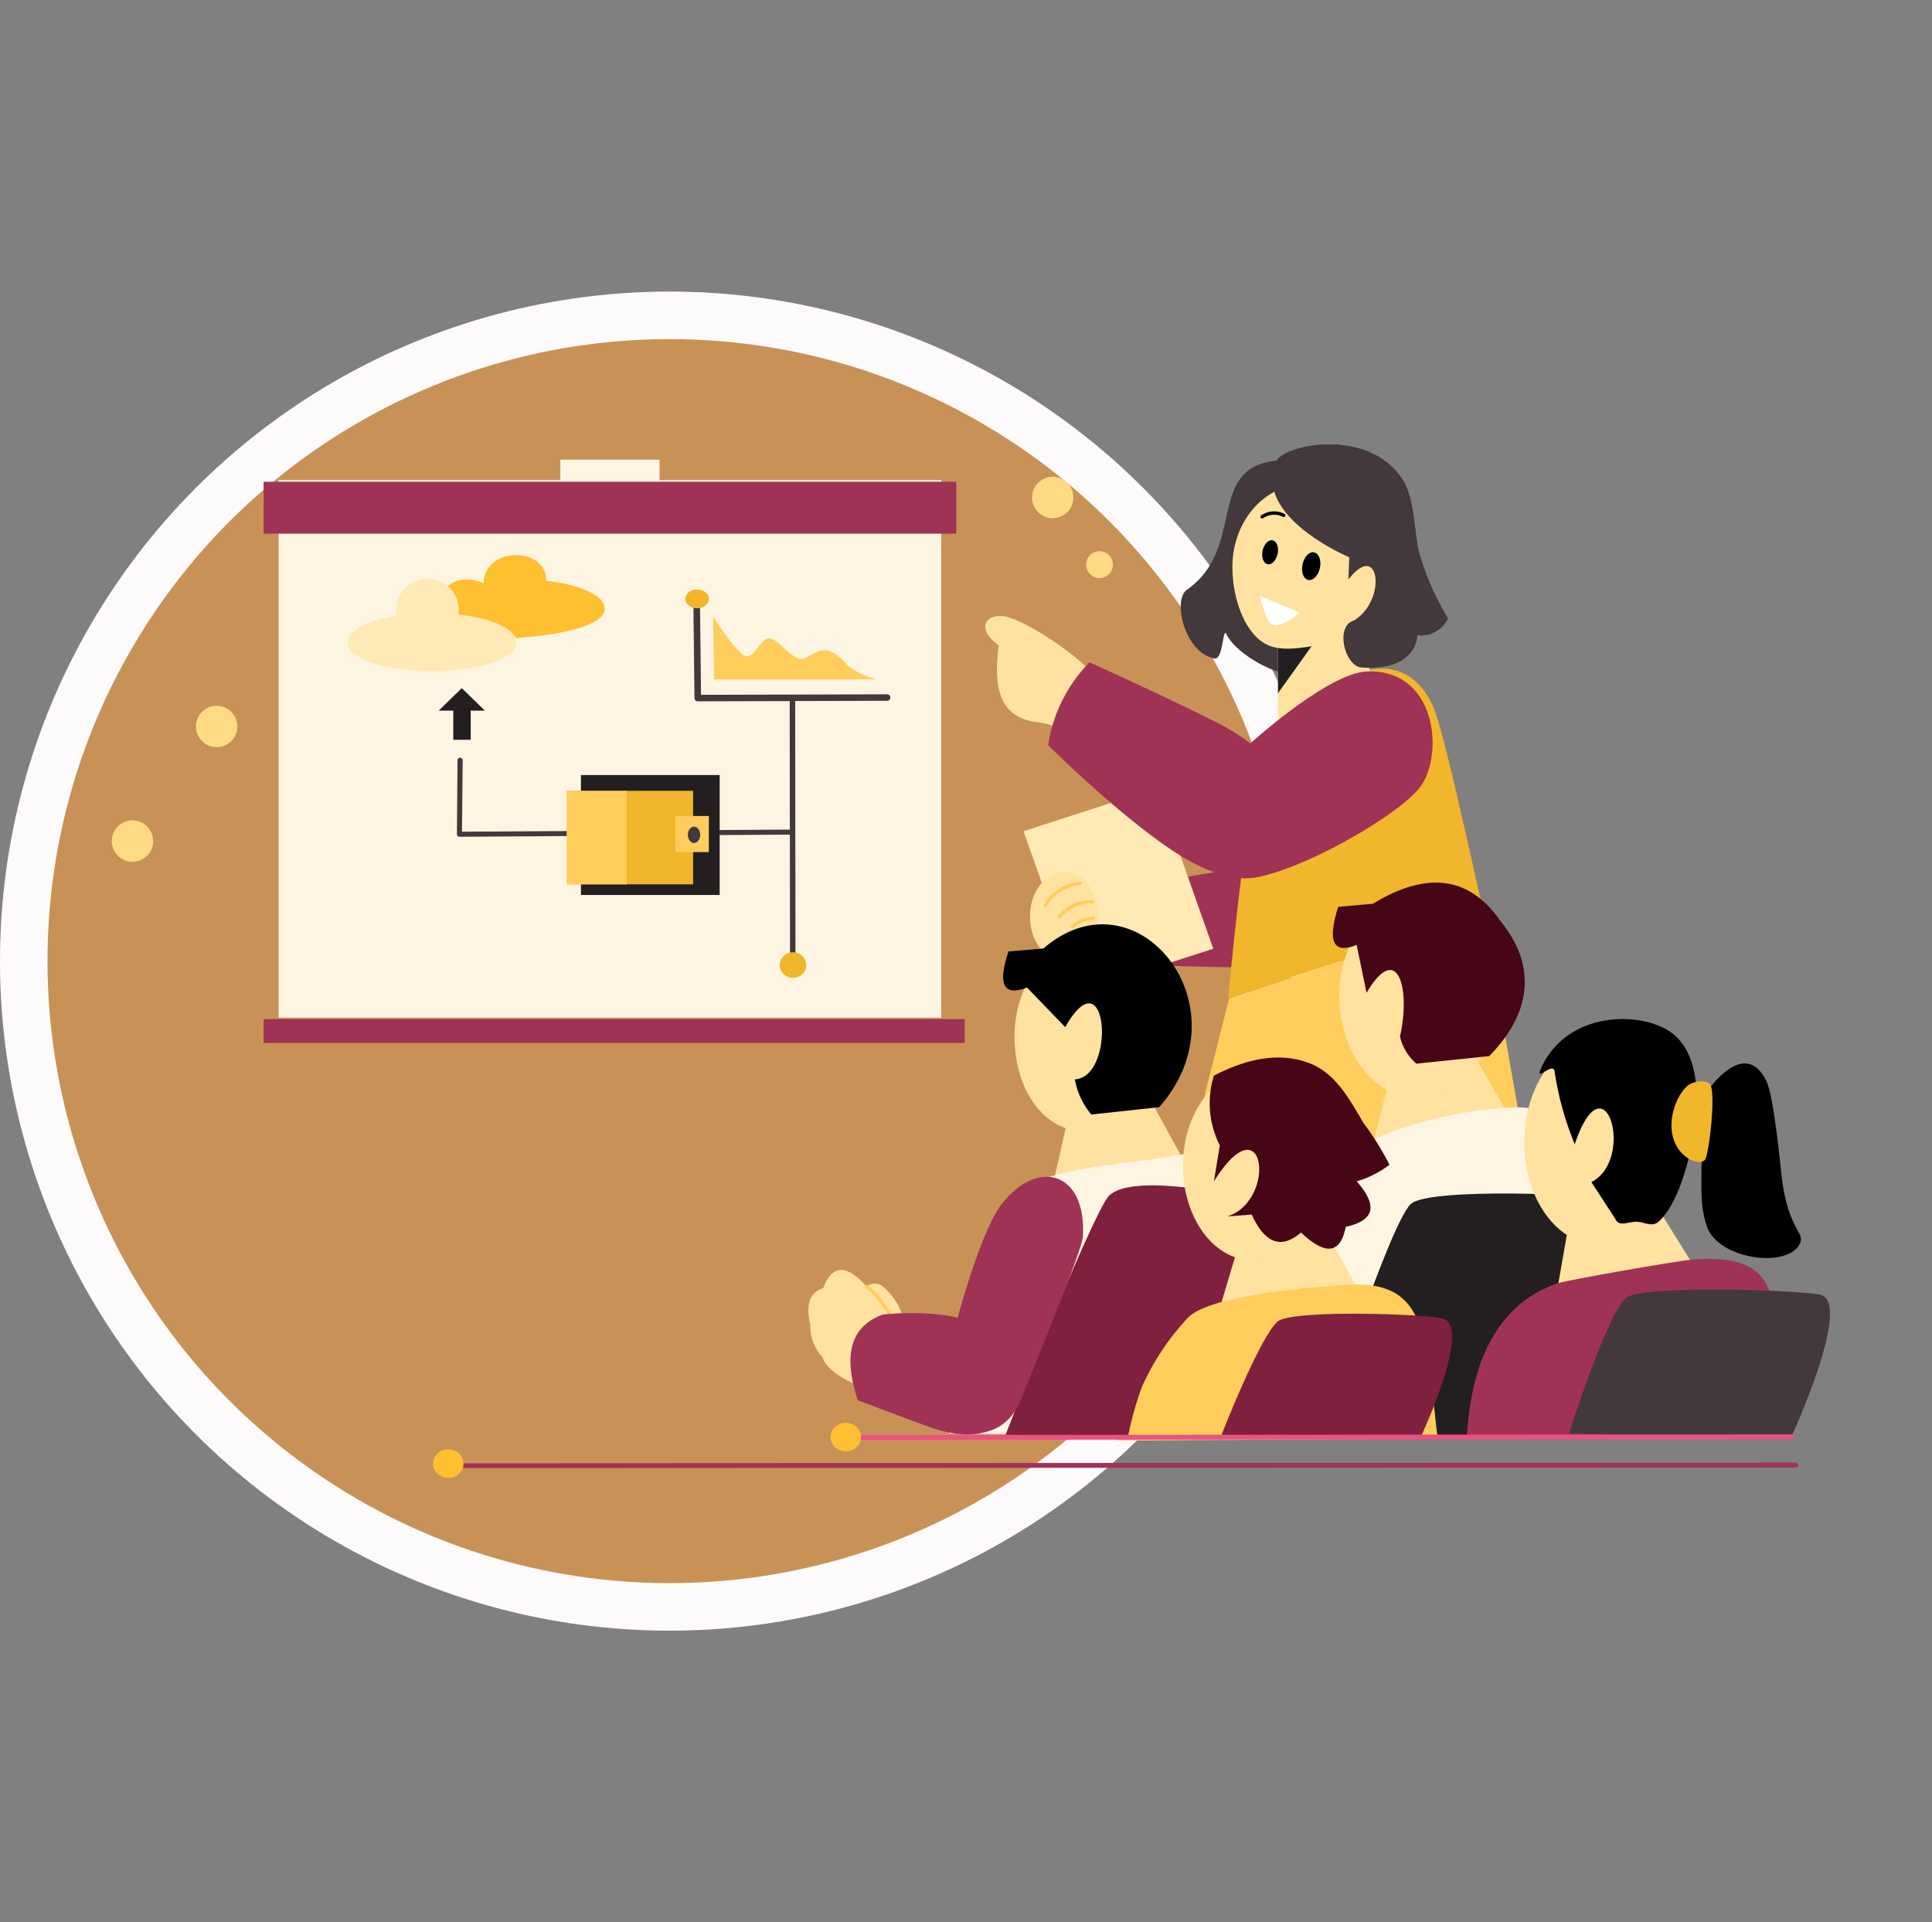 <svg xmlns="http://www.w3.org/2000/svg" width="162.655" height="161.83" viewBox="0 0 162.655 161.83"><rect x="0" y="0" width="162.655" height="161.83" fill="#808080" stroke="none"/><g id="Seminars_Icon" data-name="Seminars Icon" transform="translate(-1100.081 -1358.29)"><g id="Ellipse_39" data-name="Ellipse 39" transform="translate(1100.081 1382.839)" fill="#c89257" stroke="#fcfafa" stroke-width="4"><circle cx="56.366" cy="56.366" r="56.366" stroke="none"></circle><circle cx="56.366" cy="56.366" r="54.366" fill="none"></circle></g><g id="cyber-security-seminar" transform="translate(1100.906 1358.29)"><path id="Path_7000" data-name="Path 7000" d="M0,0H161.83V161.83H0Z" fill="none" fill-rule="evenodd"></path><path id="Path_7001" data-name="Path 7001" d="M759.659,1346.744c2.67-.487,15.955-2.887,17.247-2.7,6.929,1.015,4.7,6.833,2.49,8.469-1.478,1.093-21.853-.054-22.2-.054-1.594,0-2.888-1.686-2.888-3.762s1.294-3.762,2.888-3.762A2.835,2.835,0,0,1,759.659,1346.744Zm-52.918,48.387,112.045-.053a.2.2,0,0,0,0-.406l-112.045.053a.2.2,0,0,0,0,.406Z" transform="translate(-668.425 -1271.535)" fill="#a03355" fill-rule="evenodd"></path><ellipse id="Ellipse_19" data-name="Ellipse 19" cx="1.281" cy="1.203" rx="1.281" ry="1.203" transform="translate(35.631 122.014)" fill="#fec030"></ellipse><path id="Path_7002" data-name="Path 7002" d="M859.237,717.449h8.353v1.815h-8.353Z" transform="translate(-812.887 -678.747)" fill="#fdf5e2" fill-rule="evenodd"></path><path id="Path_7003" data-name="Path 7003" d="M419.573,749.27H475.36v45.263H419.573Z" transform="translate(-396.94 -708.852)" fill="#fdf5e2" fill-rule="evenodd"></path><path id="Path_7004" data-name="Path 7004" d="M725.841,960.722l-27.6.179.057-6.031a.217.217,0,0,0-.433.014l-.05,6.238a.215.215,0,0,0,.219.206l27.81-.181.012,10.442a.231.231,0,0,0,.462,0l-.026-21.689,7.725-.02a.273.273,0,1,0,0-.545l-15.651.041-.086-7.427a.278.278,0,0,0-.555.006l.089,7.7a.275.275,0,0,0,.278.269l7.739-.02Z" transform="translate(-660.171 -890.882)" fill="#43383b" fill-rule="evenodd"></path><path id="Path_7005" data-name="Path 7005" d="M670.636,1075.858h-1.229l1.944-1.892,1.944,1.892H672.1v2.457h-1.467Zm10.746,5.424h11.68v10.094h-11.68Z" transform="translate(-633.298 -1016.032)" fill="#231f20" fill-rule="evenodd"></path><path id="Path_7006" data-name="Path 7006" d="M869.7,1234.22h10.613v7.871H869.7Z" transform="translate(-822.786 -1167.642)" fill="#f1b62c" fill-rule="evenodd"></path><path id="Path_7007" data-name="Path 7007" d="M869.122,976.8h5.052v7.871h-5.052Zm26.115-9.382a6.592,6.592,0,0,1-2.489-1.2c-2.276-2.671-3.01-.193-4.107-.569-.948-.325-1.724-1.649-2.475-1.685s-1.248,1.778-2.03,1.472-2.688-3.318-2.688-3.318l.089,5.3Zm-16.954,11.5h2.809v3.041h-2.809Z" transform="translate(-822.239 -910.22)" fill="#fecd5b" fill-rule="evenodd"></path><ellipse id="Ellipse_20" data-name="Ellipse 20" cx="0.52" cy="0.69" rx="0.52" ry="0.69" transform="translate(57.085 69.593)" fill="#43383b"></ellipse><path id="Path_7008" data-name="Path 7008" d="M396.092,751.918h58.32v4.368h-58.32Zm0,45.233h59.027v2.011H396.092Z" transform="translate(-374.726 -711.357)" fill="#a03355" fill-rule="evenodd"></path><path id="Path_7009" data-name="Path 7009" d="M668.1,868.77c-.013-3.138,5.317-3.159,5.265-.231,2.856.32,4.923,1.246,4.923,2.336,0,1.356-3.207,2.154-7.13,2.457-2.841.219-5.42-.055-6.544-1.03a1.6,1.6,0,0,1-.586-1.426,2.774,2.774,0,0,1,1.622-2.249A2.981,2.981,0,0,1,668.1,868.77Z" transform="translate(-628.203 -819.643)" fill="#fec030" fill-rule="evenodd"></path><ellipse id="Ellipse_21" data-name="Ellipse 21" cx="1.121" cy="1.076" rx="1.121" ry="1.076" transform="translate(64.818 80.171)" fill="#f1b62c"></ellipse><ellipse id="Ellipse_22" data-name="Ellipse 22" cx="0.994" cy="0.794" rx="0.994" ry="0.794" transform="translate(56.871 49.623)" fill="#f1b62c"></ellipse><path id="Path_7010" data-name="Path 7010" d="M530.978,905.715a2.562,2.562,0,0,1-.06-.553,2.62,2.62,0,0,1,5.239,0,2.568,2.568,0,0,1-.041.456c2.856.321,4.923,1.246,4.923,2.336,0,1.356-3.195,2.457-7.13,2.457s-7.13-1.1-7.13-2.457C526.78,906.959,528.5,906.1,530.978,905.715Z" transform="translate(-498.364 -853.886)" fill="#ffe9b5" fill-rule="evenodd"></path><ellipse id="Ellipse_23" data-name="Ellipse 23" cx="1.742" cy="1.742" rx="1.742" ry="1.742" transform="translate(15.677 59.421)" fill="#ffda85"></ellipse><circle id="Ellipse_24" data-name="Ellipse 24" cx="1.742" cy="1.742" r="1.742" transform="translate(8.585 69.068)" fill="#ffda85"></circle><path id="Path_7011" data-name="Path 7011" d="M1835.548,694.866c.884-1.373,7.535-2.742,10.489,1.435,1.052,1.487,1.035,3.753,1.4,5.908.4,2.384,1.174,4.64,2.244,5.735.305.312-2.517.8-2.58,1.414-.059.587-.116,3.121-3.58,2.827-.764-.065-3.355,1.131-6.234.831-2.543-.266-5.349-2.183-5.964-3.532-.32-.7-.255,2.185-1.01,2.041-2.541-.486-3.542-4.935-2.323-5.782,5.053-3.514,1.524-10.275,7.559-10.877Z" transform="translate(-1728.892 -656.092)" fill="#43383b" fill-rule="evenodd"></path><path id="Path_7012" data-name="Path 7012" d="M1923.181,1064.116s-3.181-14.729-4.112-17.117c-3.186-8.169-13.2-.8-15.155,6.81-1.026,4-2.242,17.342-2.242,17.342Z" transform="translate(-1799.091 -987.139)" fill="#f1b62c" fill-rule="evenodd"></path><path id="Path_7013" data-name="Path 7013" d="M1759.2,1426.03l-21.428,7.108-9.431,37.252,38.6-.252Z" transform="translate(-1635.112 -1349.105)" fill="#fecd5b" fill-rule="evenodd"></path><circle id="Ellipse_25" data-name="Ellipse 25" cx="1.742" cy="1.742" r="1.742" transform="translate(86.063 40.138)" fill="#ffda85"></circle><ellipse id="Ellipse_26" data-name="Ellipse 26" cx="1.129" cy="1.13" rx="1.129" ry="1.13" transform="translate(90.613 46.405)" fill="#ffda85"></ellipse><path id="Path_7014" data-name="Path 7014" d="M1531.489,936.97c-1.014-1.458-5.844-4.738-7.557-4.92-1.576-.168-2.248,1.118-.373,2.459-.455,3.478.036,5.832,2.8,6.4a9.726,9.726,0,0,1,2.345.562C1531.311,942.621,1533.532,939.907,1531.489,936.97Zm21.427-6.608-5.851,3.155v8.573l8.6-2.648Z" transform="translate(-1440.298 -880.175)" fill="#ffe29f" fill-rule="evenodd"></path><path id="Path_7015" data-name="Path 7015" d="M1985.087,930.362l-5.851,3.155v5.02Z" transform="translate(-1872.469 -880.175)" fill="#231f20" fill-rule="evenodd"></path><path id="Path_7016" data-name="Path 7016" d="M1914.352,754.932c3.527,0,6.391,3.143,6.391,7.015s-2.9,6.248-6.391,6.736c-1.494.209-2.929.3-4.018-.649-1.482-1.285-2.224-3.855-2.224-6.087C1908.11,758.075,1910.824,754.932,1914.352,754.932Zm12.96,46.1-5.9,3.681-1.664,6.605,12.932-.946Z" transform="translate(-1805.18 -714.209)" fill="#ffe29f" fill-rule="evenodd"></path><path id="Path_7017" data-name="Path 7017" d="M1593.268,1230.15l-11.2,3.619,4.777,13.513,11.2-3.619Z" transform="translate(-1496.722 -1163.792)" fill="#ffe9b5" fill-rule="evenodd"></path><path id="Path_7018" data-name="Path 7018" d="M1632.1,1050.24c10.017,5.822,13.845-5.837,2.577-11.5-4.815-2.42-10.736-5.073-10.736-5.073a12.664,12.664,0,0,0-3.478,6.978S1627.321,1047.465,1632.1,1050.24Z" transform="translate(-1533.045 -977.907)" fill="#a03355" fill-rule="evenodd"></path><path id="Path_7019" data-name="Path 7019" d="M1874.941,1047.813c-2.965.105-8.809,4.995-11.224,7.358-3.413,3.338-3.673,8.252.031,9.9,2.72,1.206,13.7-4.828,15.693-7.568S1880.779,1047.606,1874.941,1047.813Z" transform="translate(-1760.671 -991.286)" fill="#a03355" fill-rule="evenodd"></path><path id="Path_7020" data-name="Path 7020" d="M2017.058,1745.993c-.29-11.378-.443-18.292-7.761-17.806-4.775.317-9.52,1.687-11.764,2.986a15.285,15.285,0,0,0-5.826,7.175c-.494,1.342-.787,5.793-1.117,7.469Z" transform="translate(-1883.211 -1634.94)" fill="#fdf5e2" fill-rule="evenodd"></path><ellipse id="Ellipse_27" data-name="Ellipse 27" cx="6.636" cy="8.6" rx="6.636" ry="8.6" transform="translate(111.937 75.275)" fill="#ffe29f"></ellipse><path id="Path_7021" data-name="Path 7021" d="M2079.057,1380.677c-2.551-3.683-6.093-4.276-10.732-1.444l-2.921.26c-.846,2.693-.585,4.068,1.552,3.207l.834,4.029c2.613-4.411,3.736-.369,2.814,3.687a4.343,4.343,0,0,0,1.381,2.28l6.131-.635C2081.708,1388.4,2082.126,1384.433,2079.057,1380.677Z" transform="translate(-1953.566 -1303.148)" fill="#470616" fill-rule="evenodd"></path><path id="Path_7022" data-name="Path 7022" d="M1272.605,1630.27l-4.345,5.942-2.1,9.274,13.281-2.716Zm-21.269,28.827c1.4.048,3.2-4.213,3.119-5.152a5.236,5.236,0,0,0-1.949-3.4,1.1,1.1,0,0,0-1.26.1c-1.232-1.422-2.772-2.322-3.65.142-1.143.332-1.485,1.37-1.089,3.057a3.82,3.82,0,0,0,1.05,2.764C1247.8,1657.75,1250.278,1659.06,1251.336,1659.1Z" transform="translate(-1179.116 -1542.328)" fill="#ffe29f" fill-rule="evenodd"></path><path id="Path_7023" data-name="Path 7023" d="M1337.764,2010.162a8.559,8.559,0,0,0-1.52-3.24,5.365,5.365,0,0,0-1.45-1.555.14.14,0,0,0-.129.249,5.085,5.085,0,0,1,1.348,1.466,8.249,8.249,0,0,1,1.47,3.1.14.14,0,0,0,.28-.018Z" transform="translate(-1262.601 -1897.177)" fill="#fecd5b" fill-rule="evenodd"></path><path id="Path_7024" data-name="Path 7024" d="M2070.718,1863.239c-1.129-.506-15.584-1.11-17.038.324-1.862,1.836-7.564,19.632-7.564,19.632l20.417.153S2073.507,1864.49,2070.718,1863.239Z" transform="translate(-1935.742 -1762.191)" fill="#231f20" fill-rule="evenodd"></path><path id="Path_7025" data-name="Path 7025" d="M1491.794,1824.82c2.172-19.249-3.214-24.44-6.461-23.782-4.7.952-12.7.937-14.811,4.213-1.565,2.426-1.179,7.7-2.516,11.622-.775,2.271-1.505,4.815-2.191,7.651Z" transform="translate(-1386.743 -1703.833)" fill="#fdf5e2" fill-rule="evenodd"></path><path id="Path_7026" data-name="Path 7026" d="M1573.452,1851.163c-1.088-.71-9.457-2.142-10.859-.132-1.795,2.573-8.587,19.978-8.587,19.978l17.155.187S1576.14,1852.916,1573.452,1851.163Z" transform="translate(-1470.178 -1750.208)" fill="#7f203e" fill-rule="evenodd"></path><path id="Path_7027" data-name="Path 7027" d="M1970.91,694.866c.884-1.373,7.535-2.742,10.489,1.435,1.052,1.487,1.035,3.753,1.4,5.908a22.813,22.813,0,0,0,2.541,5.94,2.465,2.465,0,0,1-2.579,1.414s.041,3.032-4.687,2.726c-1.431-.093-2.279-3.486-.664-3.956,2.809-1.685,2.175-6.844-.456-3.457l.07-1.87S1968.758,699.542,1970.91,694.866Z" transform="translate(-1864.255 -656.092)" fill="#43383b" fill-rule="evenodd"></path><path id="Path_7028" data-name="Path 7028" d="M1952.235,798.683a1.637,1.637,0,0,1,1.68-.109.14.14,0,0,0,.118-.255,1.9,1.9,0,0,0-1.951.129.14.14,0,0,0,.154.235Zm.8,1.865c.349.068.54.572.426,1.126s-.49.949-.839.882-.54-.572-.426-1.126S1952.681,800.481,1953.03,800.549Zm3.493,1.013c.4.078.626.663.494,1.3s-.567,1.1-.972,1.022-.626-.663-.494-1.3S1956.118,801.483,1956.523,801.561Z" transform="translate(-1846.723 -755.058)" fill-rule="evenodd"></path><path id="Path_7029" data-name="Path 7029" d="M1954.909,931.745l-3.331-1.383s.459,2.2,1.024,2.409C1953.395,933.061,1954.909,931.745,1954.909,931.745Z" transform="translate(-1846.304 -880.175)" fill="#fff" fill-rule="evenodd"></path><path id="Path_7030" data-name="Path 7030" d="M1885.732,1843.6l-4.71,4.433-2.4,8.023,13.755-.534Z" transform="translate(-1777.287 -1744.15)" fill="#ffe29f" fill-rule="evenodd"></path><ellipse id="Ellipse_28" data-name="Ellipse 28" cx="5.82" cy="7.938" rx="5.82" ry="7.938" transform="translate(98.766 90.213)" fill="#ffe29f"></ellipse><path id="Path_7031" data-name="Path 7031" d="M1887.855,1659.487a24,24,0,0,0-2.206-3.537c-1.371-2.395-2.507-4.206-4.469-4.985-2.252-.894-4.928-.627-8.109,1.022a7.8,7.8,0,0,0,.5,5.87l-.5,3.031c4.295-6.864,5.358,1.588,1.133,2.951l2.053-.157c1.08,2.37,2.446,2.978,4.147,1.51,2.007,1.9,3.311,1.869,3.767-.478,2.137-.473,2.931-1.535.928-3.826A8.692,8.692,0,0,0,1887.855,1659.487Z" transform="translate(-1771.698 -1561.429)" fill="#470616" fill-rule="evenodd"></path><path id="Path_7032" data-name="Path 7032" d="M1771.695,2017.4c-1.021-8.66-.87-13.214-7.678-12.775-4.443.286-11.753,1.054-13.358,2.8a20.96,20.96,0,0,0-3.839,5.785,26.173,26.173,0,0,0-1.15,4.08Z" transform="translate(-1651.503 -1896.458)" fill="#fecd5b" fill-rule="evenodd"></path><path id="Path_7033" data-name="Path 7033" d="M1909.349,2050.714c-.929-.377-12.822-.828-14.019.241-1.532,1.369-4.74,9.608-4.74,9.608l16.8.114S1911.644,2051.646,1909.349,2050.714Z" transform="translate(-1788.606 -1939.69)" fill="#7f203e" fill-rule="evenodd"></path><path id="Path_7034" data-name="Path 7034" d="M2419.52,1827.59l-5.487,3.994-1.169,6.7,13.513.36Z" transform="translate(-2282.706 -1729.004)" fill="#ffe29f" fill-rule="evenodd"></path><path id="Path_7035" data-name="Path 7035" d="M2645.184,1661.181c-1.871-3.85-5.023.907-5.023.907a60.918,60.918,0,0,0-.442,8.73,9.007,9.007,0,0,0,.475,2.67c1.049,2.663,6.557,3.431,7.732,1.484.67-1.11-.982-1.071-1.506-6.147C2646.1,1665.726,2645.647,1662.135,2645.184,1661.181Z" transform="translate(-2497.289 -1570.149)" fill-rule="evenodd"></path><ellipse id="Ellipse_29" data-name="Ellipse 29" cx="6.199" cy="8.6" rx="6.199" ry="8.6" transform="translate(127.499 87.565)" fill="#ffe29f"></ellipse><path id="Path_7036" data-name="Path 7036" d="M2393.9,1607.2c.307.683.993.253,1.759.237.634-.012,1.321.5,1.894-.017,1.335-1.218,2.1-3.783,2.41-4.911.967-3.527,1.482-8.57-1.1-10.8-2.357-2.038-9.125-2.253-11.316,3.032-.227.8,1.137-.809,1.242.067a25.808,25.808,0,0,0,1.693,6.1c2.554-7.552,5.133,1.293,1.4,3.193Z" transform="translate(-2258.728 -1504.581)" fill-rule="evenodd"></path><path id="Path_7037" data-name="Path 7037" d="M2596.737,1688.041c-.211-.643-1.532-.46-2.029,0-1.228,1.139-2.087,4.23-.183,5.867.513.441,1.574.805,1.785.162C2596.647,1693.038,2597.075,1689.073,2596.737,1688.041Z" transform="translate(-2453.514 -1596.589)" fill="#f1b62c" fill-rule="evenodd"></path><path id="Path_7038" data-name="Path 7038" d="M2300.208,1979.787c-.2-11.27.879-15.609-7.42-14.933-1.083.088-10.317,1.687-11.186,1.975-7.372,2.448-7.482,11.289-7.688,12.775Z" transform="translate(-2151.251 -1858.8)" fill="#a03355" fill-rule="evenodd"></path><path id="Path_7039" data-name="Path 7039" d="M2454.731,2013.055c-1-.409-15.225-.922-16.511.235-1.647,1.482-4.788,11.428-4.788,11.428l18.712.284s5.054-10.938,2.587-11.948Z" transform="translate(-2302.166 -1904.015)" fill="#43383b" fill-rule="evenodd"></path><path id="Path_7040" data-name="Path 7040" d="M1469.562,1838.882c-2.038,2.674-4.319,11.759-4.375,12.377-.785,8.628,4.724,8.024,6.232,3.539.265-.787,4.92-11.92,5-13.191C1476.764,1836.079,1472.565,1834.942,1469.562,1838.882Z" transform="translate(-1386.078 -1737.478)" fill="#a03355" fill-rule="evenodd"></path><path id="Path_7041" data-name="Path 7041" d="M1318.859,2058.859c9.279,3.345,11.005-8.3.8-9.49a23.538,23.538,0,0,0-4.8,0c-2.758,1-3.35,3.482-2.1,7.216C1312.764,2056.583,1315.813,2057.761,1318.859,2058.859Z" transform="translate(-1241.361 -1938.701)" fill="#a03355" fill-rule="evenodd"></path><ellipse id="Ellipse_30" data-name="Ellipse 30" cx="2.888" cy="3.762" rx="2.888" ry="3.762" transform="translate(85.879 73.403)" fill="#ffe29f"></ellipse><path id="Path_7042" data-name="Path 7042" d="M1613.791,1378.108a3.624,3.624,0,0,1,2.833-1.787.14.14,0,0,0-.031-.279,3.89,3.89,0,0,0-3.041,1.919.14.14,0,1,0,.239.147Zm1.188.965a3.248,3.248,0,0,1,2.659-1.193.14.14,0,0,0,.013-.281,3.516,3.516,0,0,0-2.881,1.286.14.14,0,0,0,.209.187Zm1.084.859a2.669,2.669,0,0,1,1.679-.683.14.14,0,0,0-.019-.28,2.942,2.942,0,0,0-1.85.756.14.14,0,0,0,.19.207Z" transform="translate(-1526.492 -1301.813)" fill="#fecd5b" fill-rule="evenodd"></path><path id="Path_7043" data-name="Path 7043" d="M1574.578,1466.14c3.568,0,6.464,3.653,6.464,8.153s-3.347,8.03-6.915,8.03-6.014-3.53-6.014-8.03S1571.01,1466.14,1574.578,1466.14Z" transform="translate(-1483.525 -1387.052)" fill="#ffe29f" fill-rule="evenodd"></path><path id="Path_7044" data-name="Path 7044" d="M1563.459,1458.023c7.486-8.444-1.875-20.156-9.743-13.356l-2.936.246c-.85,2.553-.588,3.856,1.56,3.04l3.215,3.328c3.568-6.271,4.318,4.2.811,4.4a6.354,6.354,0,0,0,1.387,2.961Z" transform="translate(-1466.699 -1364.811)" fill-rule="evenodd"></path><path id="Path_7045" data-name="Path 7045" d="M1327.2,2239.074l78.249-.053a.2.2,0,0,0,0-.405l-78.249.052a.2.2,0,0,0,0,.406Z" transform="translate(-1255.418 -2117.858)" fill="#ed5082" fill-rule="evenodd"></path><ellipse id="Ellipse_31" data-name="Ellipse 31" cx="1.281" cy="1.203" rx="1.281" ry="1.203" transform="translate(69.101 119.784)" fill="#fec030"></ellipse></g></g></svg>
